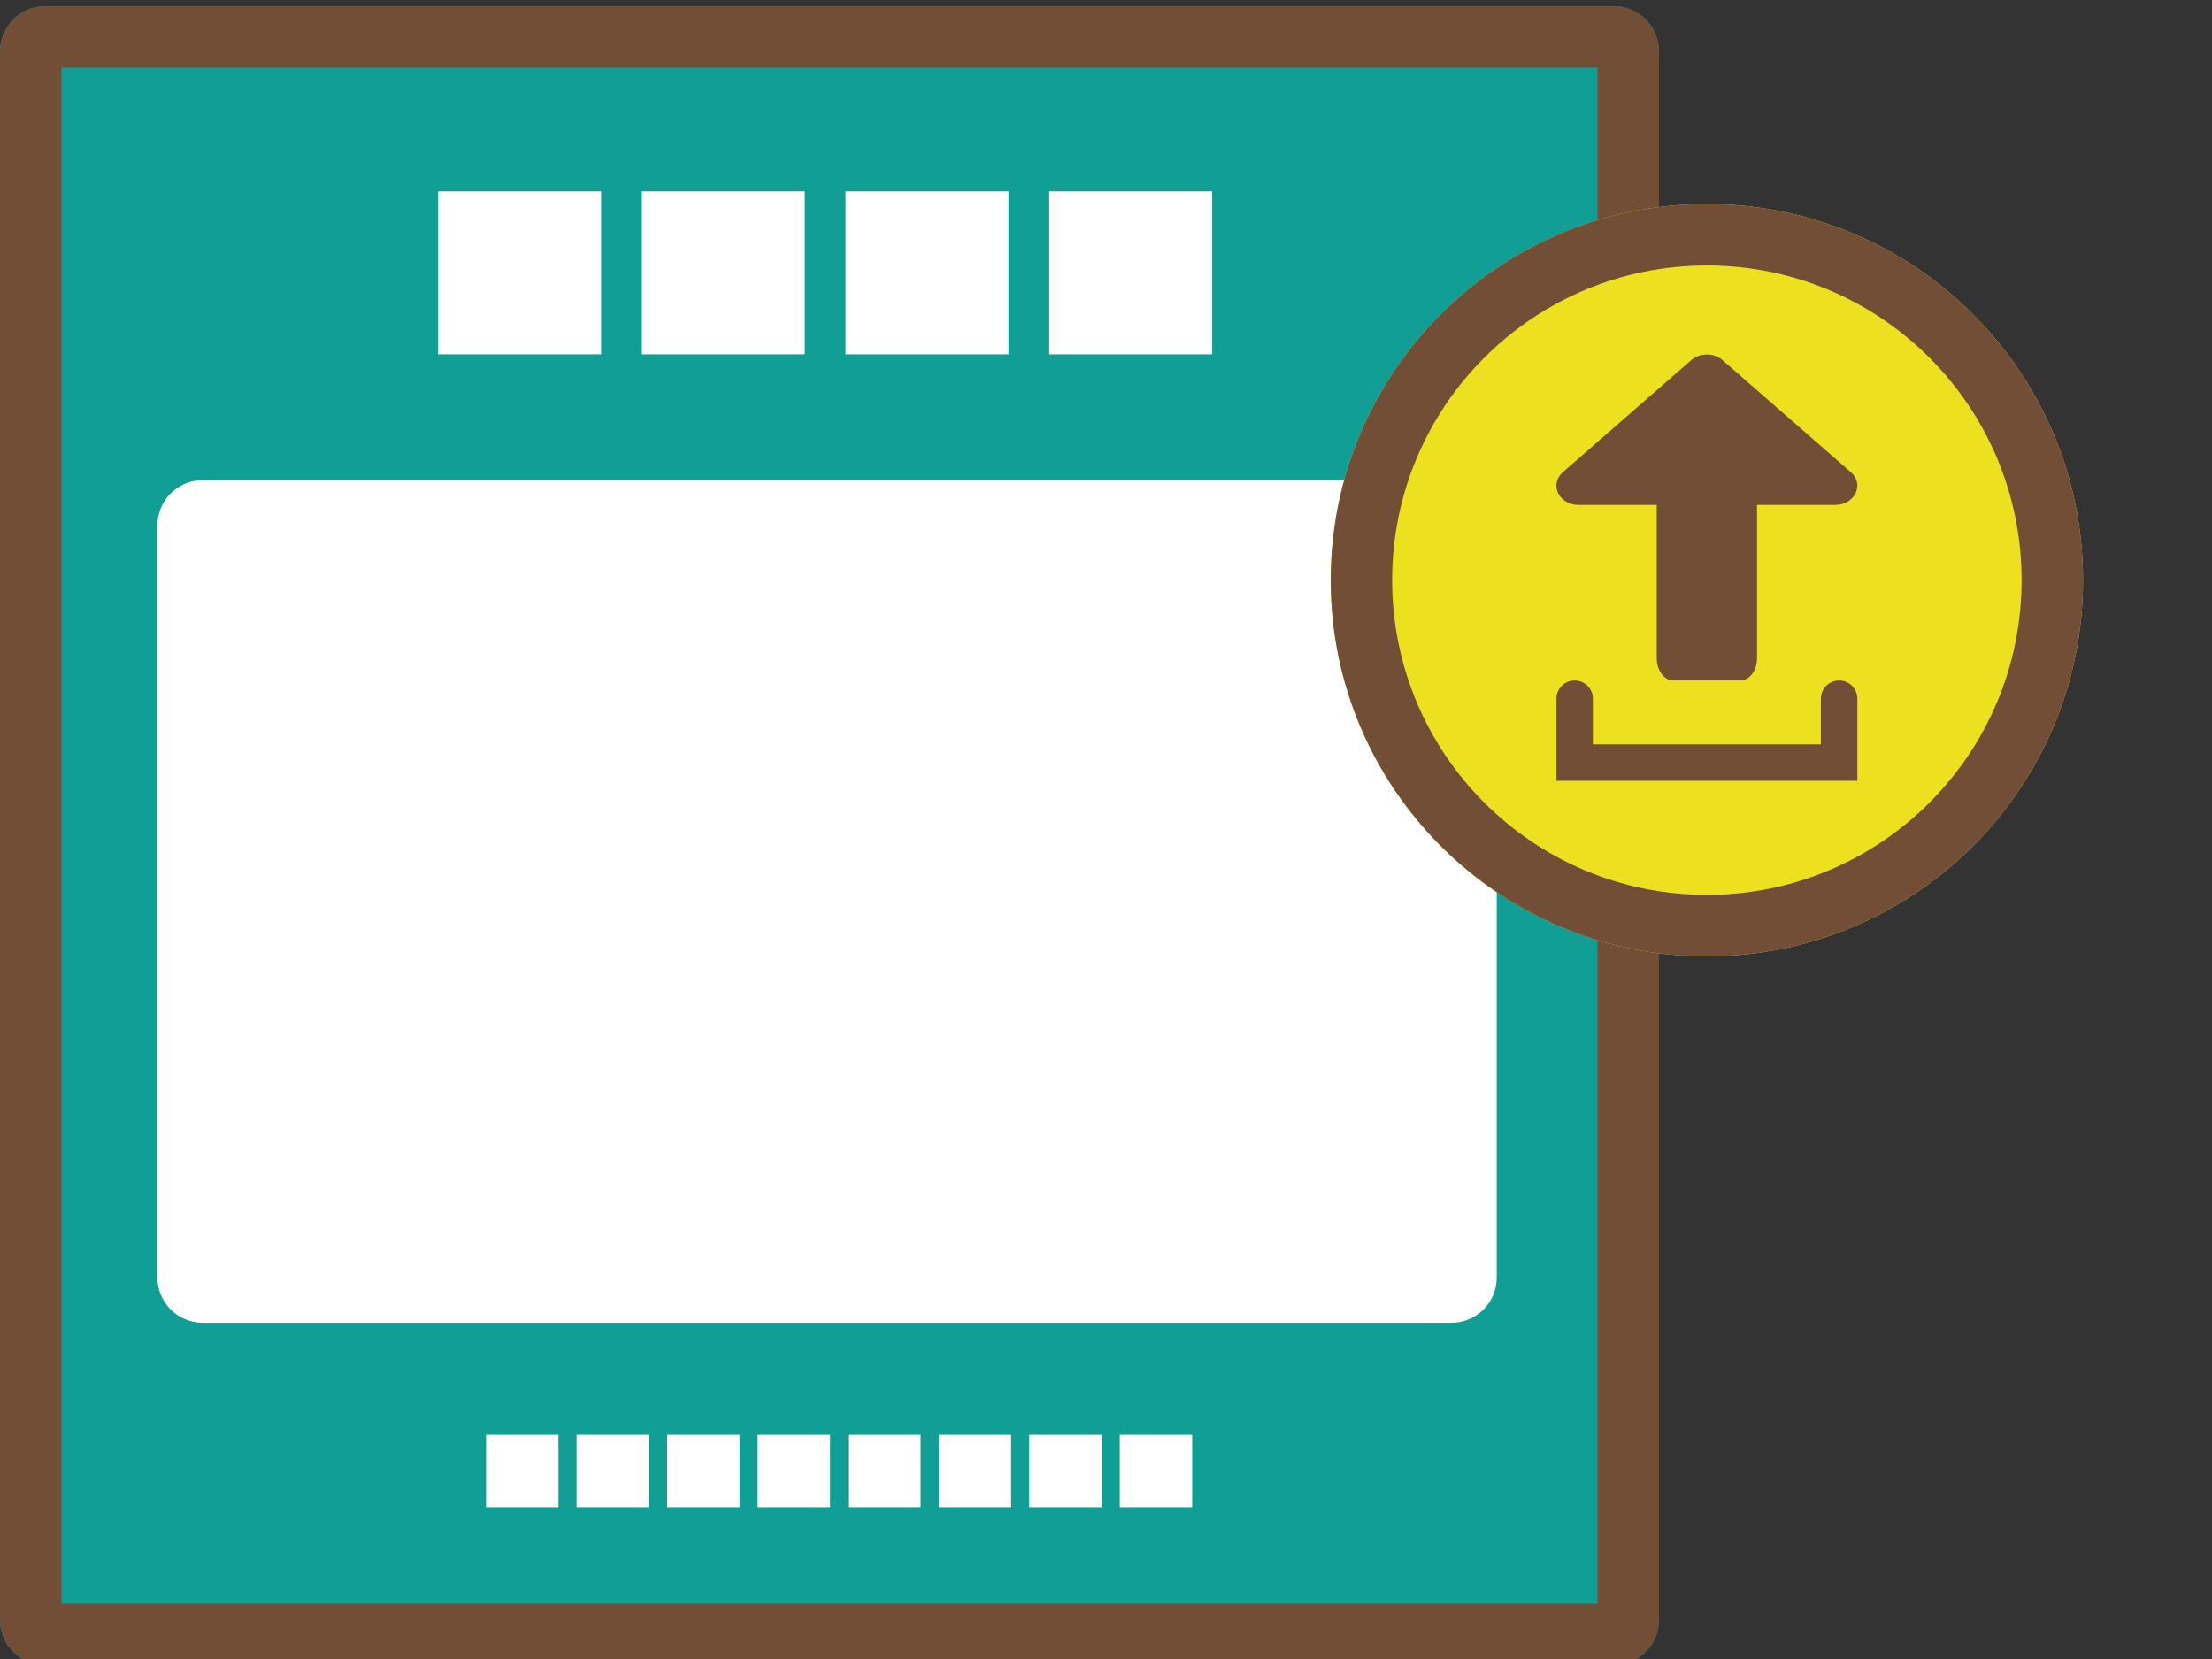 <svg width="180" height="135" viewBox="0 0 180 135" fill="none" xmlns="http://www.w3.org/2000/svg">
<rect x="0" y="0" width="180" height="135" fill="#333333" stroke="none"/>
<g clip-path="url(#clip0_682_1851)">
<path d="M0 4.183C0 2.149 1.649 0.5 3.683 0.5H131.317C133.351 0.5 135 2.149 135 4.183V131.817C135 133.851 133.351 135.5 131.317 135.5H3.683C1.649 135.5 0 133.851 0 131.817V4.183Z" fill="#109E95"/>
<path fill-rule="evenodd" clip-rule="evenodd" d="M5 5.5V130.5H130V5.5H5ZM3.683 0.5C1.649 0.5 0 2.149 0 4.183V131.817C0 133.851 1.649 135.5 3.683 135.5H131.317C133.351 135.5 135 133.851 135 131.817V4.183C135 2.149 133.351 0.5 131.317 0.5H3.683Z" fill="#724E36"/>
<path d="M12.813 42.755C12.813 40.721 14.462 39.072 16.496 39.072H118.113C120.147 39.072 121.796 40.721 121.796 42.755V103.96C121.796 105.994 120.147 107.643 118.113 107.643H16.496C14.462 107.643 12.813 105.994 12.813 103.96V42.755Z" fill="white"/>
<path d="M97.015 116.754V122.647H91.122V116.754H97.015Z" fill="white"/>
<path d="M89.649 116.754V122.647H83.755V116.754H89.649Z" fill="white"/>
<path d="M82.282 116.754V122.647H76.389V116.754H82.282Z" fill="white"/>
<path d="M74.916 116.754V122.647H69.022V116.754H74.916Z" fill="white"/>
<path d="M67.549 116.754V122.647H61.656V116.754H67.549Z" fill="white"/>
<path d="M60.182 116.754V122.647H54.289V116.754H60.182Z" fill="white"/>
<path d="M52.816 116.754V122.647H46.923V116.754H52.816Z" fill="white"/>
<path d="M45.449 116.754V122.647H39.556V116.754H45.449Z" fill="white"/>
<path d="M98.642 15.572V28.831H85.382V15.572H98.642Z" fill="white"/>
<path d="M82.067 15.572V28.831H68.807V15.572H82.067Z" fill="white"/>
<path d="M65.492 15.572V28.831H52.232V15.572H65.492Z" fill="white"/>
<path d="M48.917 15.572V28.831H35.657V15.572H48.917Z" fill="white"/>
<path d="M169.506 47.211C169.506 64.117 155.802 77.822 138.896 77.822C121.99 77.822 108.286 64.117 108.286 47.211C108.286 30.306 121.99 16.601 138.896 16.601C155.802 16.601 169.506 30.306 169.506 47.211Z" fill="#EDE01E"/>
<path fill-rule="evenodd" clip-rule="evenodd" d="M138.896 72.822C153.04 72.822 164.506 61.355 164.506 47.211C164.506 33.067 153.04 21.601 138.896 21.601C124.752 21.601 113.286 33.067 113.286 47.211C113.286 61.355 124.752 72.822 138.896 72.822ZM138.896 77.822C155.802 77.822 169.506 64.117 169.506 47.211C169.506 30.306 155.802 16.601 138.896 16.601C121.99 16.601 108.286 30.306 108.286 47.211C108.286 64.117 121.99 77.822 138.896 77.822Z" fill="#724E36"/>
<path d="M134.815 40.862C134.815 39.861 135.424 39.048 136.175 39.048H141.617C142.368 39.048 142.977 39.861 142.977 40.862V53.56C142.977 54.562 142.368 55.374 141.617 55.374H136.175C135.424 55.374 134.815 54.562 134.815 53.56V40.862Z" fill="#724E36"/>
<path d="M137.625 29.304C138.326 28.692 139.466 28.692 140.167 29.304L150.612 38.422C151.741 39.407 150.939 41.089 149.341 41.089H128.451C126.852 41.089 126.051 39.407 127.179 38.422L137.625 29.304Z" fill="#724E36"/>
<path fill-rule="evenodd" clip-rule="evenodd" d="M128.136 55.374C128.956 55.374 129.62 56.038 129.62 56.858V60.569H148.172V56.858C148.172 56.038 148.836 55.374 149.656 55.374C150.476 55.374 151.14 56.038 151.14 56.858V63.537H126.652V56.858C126.652 56.038 127.316 55.374 128.136 55.374Z" fill="#724E36"/>
</g>
<defs>
<clipPath id="clip0_682_1851">
<rect width="180" height="135" fill="white"/>
</clipPath>
</defs>
</svg>
